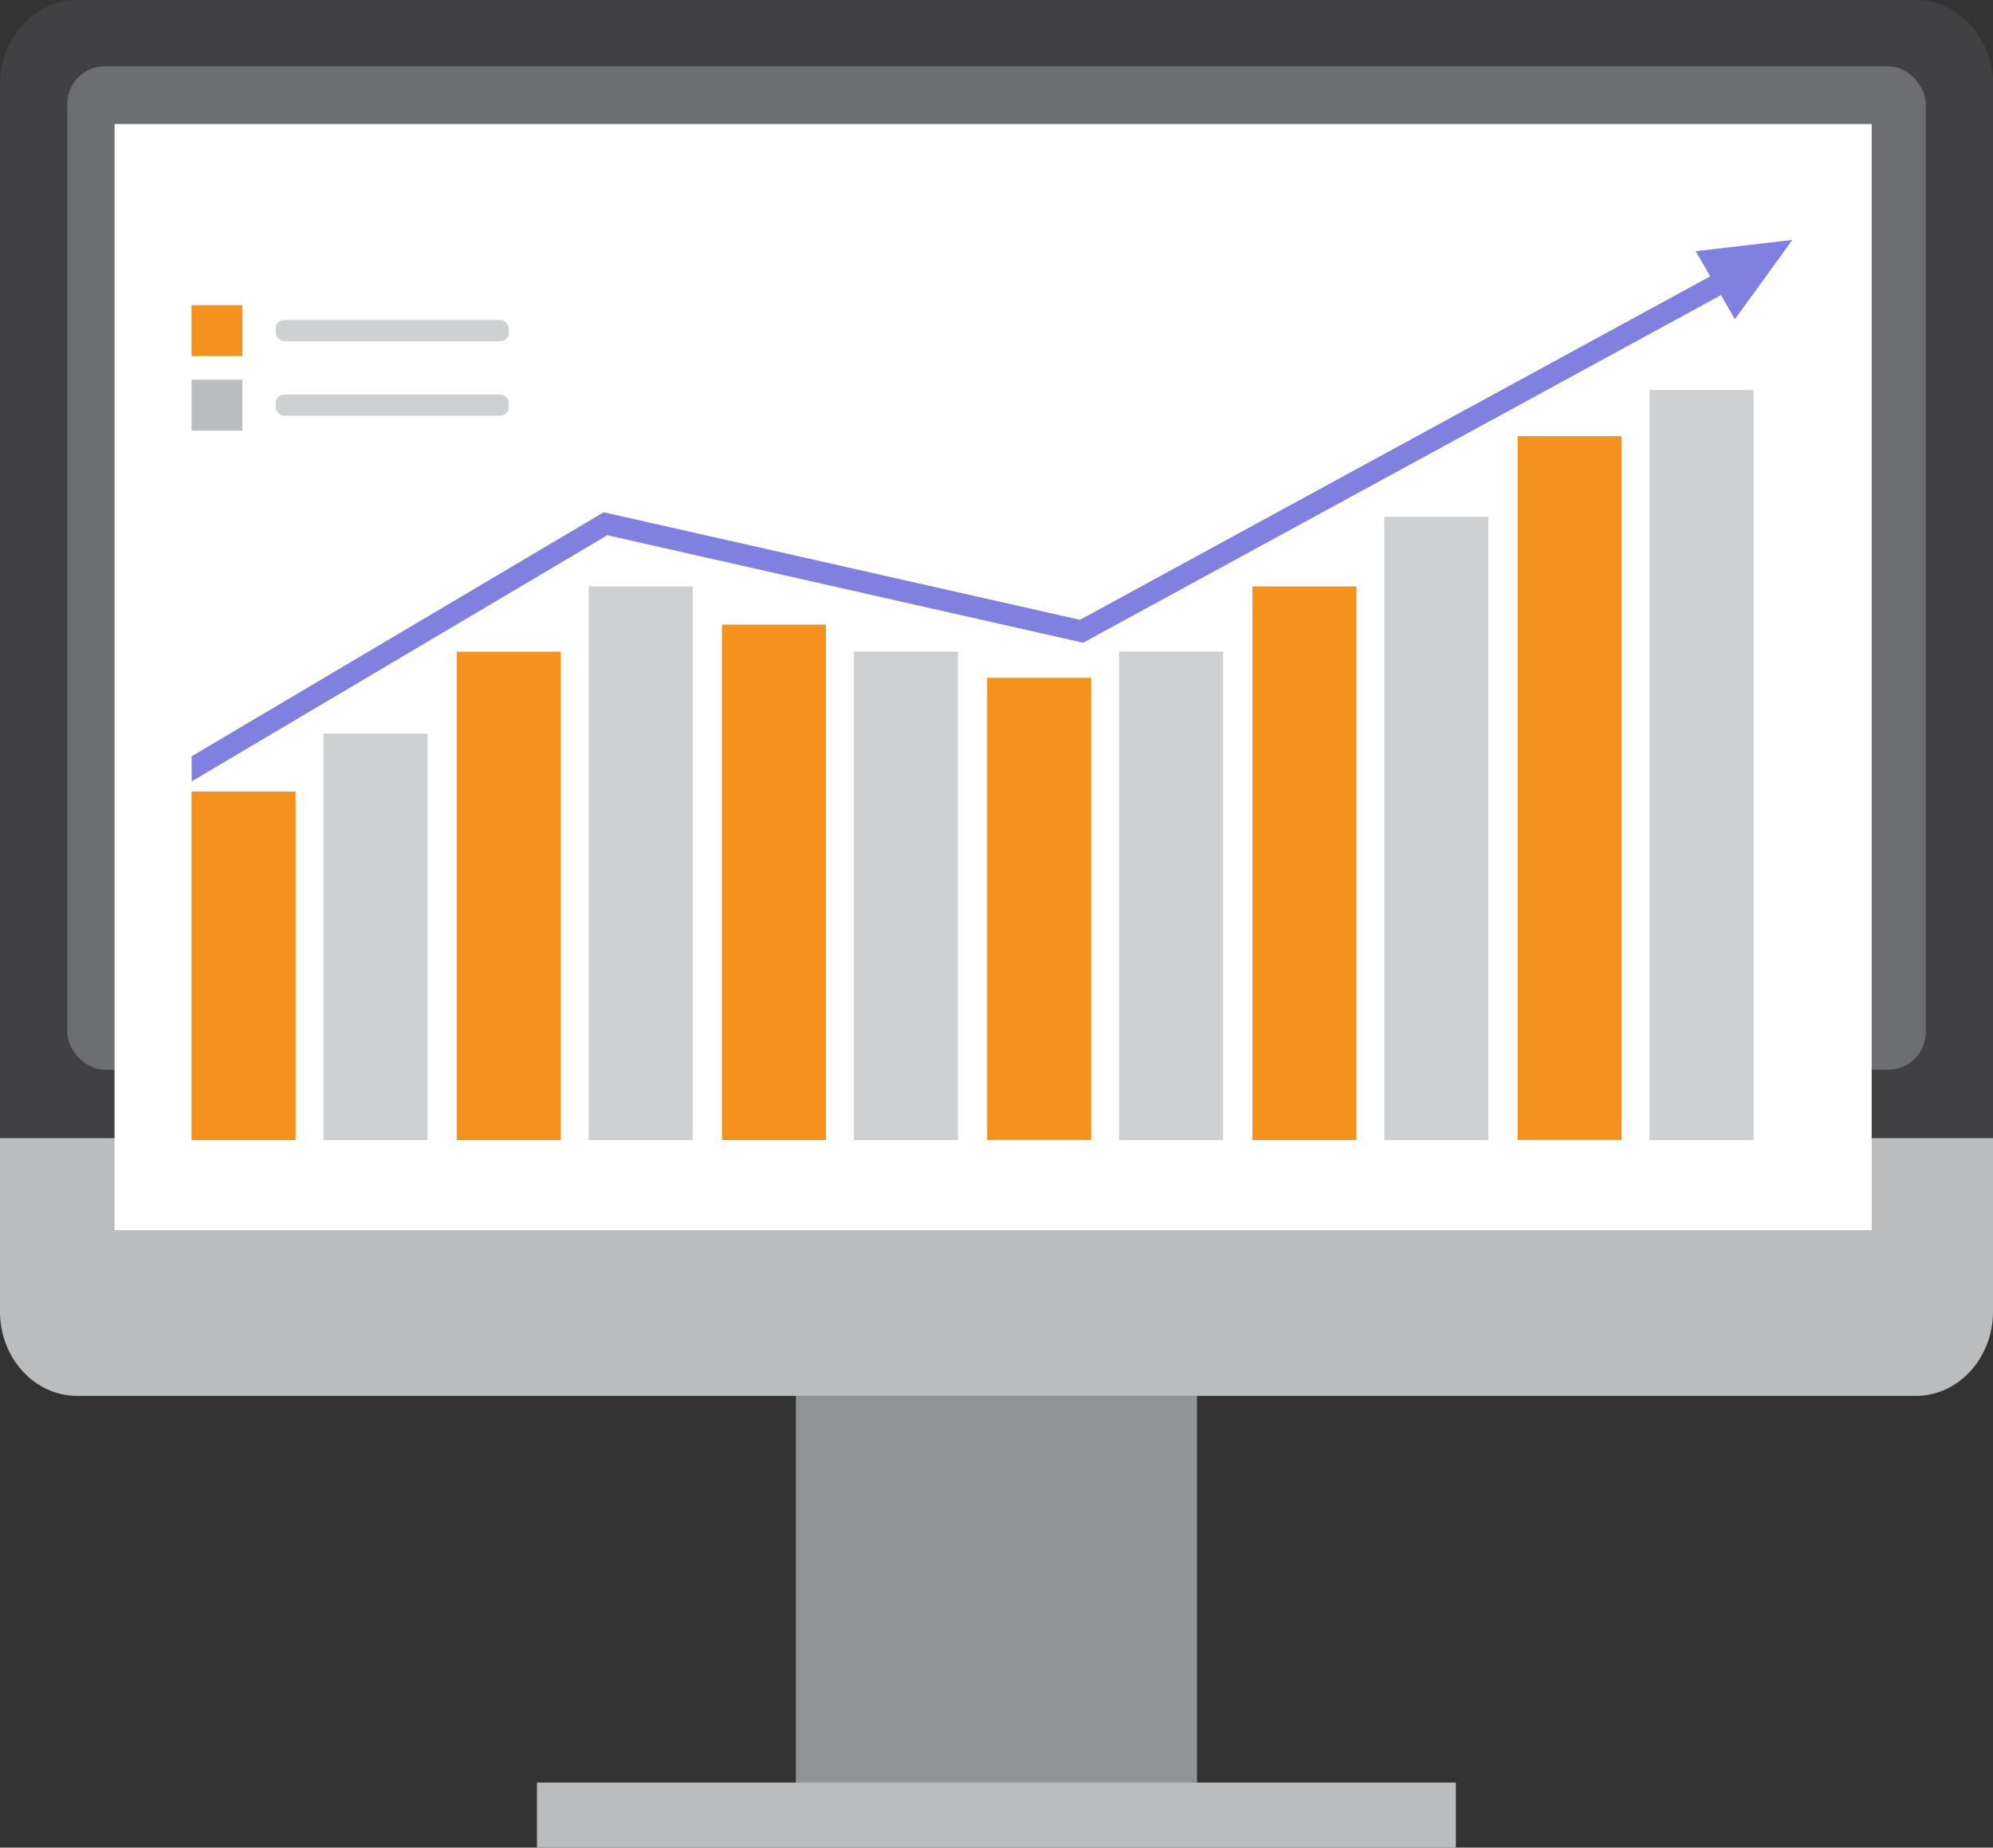 <?xml version="1.0" encoding="UTF-8"?>
<svg id="Capa_2" xmlns="http://www.w3.org/2000/svg" viewBox="0 0 295 273.47">
  <rect x="0" y="0" width="295" height="273.47" fill="#333333" stroke="none"/>
  <defs>
    <style>
      .cls-1 {
        fill: #919395;
      }

      .cls-2 {
        fill: #fff;
      }

      .cls-3 {
        fill: #f5921e;
      }

      .cls-4 {
        fill: #6d6e71;
      }

      .cls-5 {
        fill: #babcbe;
      }

      .cls-6 {
        fill: #414042;
      }

      .cls-7 {
        fill: #cfd0d2;
      }

      .cls-8 {
        fill: #8080e0;
      }

      .cls-9 {
        fill: #ced1d2;
      }
    </style>
  </defs>
  <g id="Capa_1-2" data-name="Capa_1">
    <g>
      <g>
        <rect class="cls-1" x="117.8" y="184.87" width="59.38" height="80.98"/>
        <rect class="cls-5" x="79.48" y="263.84" width="136.01" height="9.63"/>
        <g>
          <path class="cls-6" d="M295,12.51v181.61c0,6.9-5.13,12.49-11.44,12.49H11.44c-6.32,0-11.44-5.59-11.44-12.49V12.51C0,5.59,5.13,0,11.44,0h272.11c6.32,0,11.44,5.59,11.44,12.51Z"/>
          <path class="cls-5" d="M295,168.46v25.66c0,6.9-5.13,12.49-11.44,12.49H11.44c-6.32,0-11.44-5.59-11.44-12.49v-25.66h295Z"/>
          <rect class="cls-4" x="9.95" y="9.81" width="275.11" height="148.52" rx="5.59" ry="5.59"/>
        </g>
      </g>
      <g>
        <rect class="cls-2" x="16.96" y="18.36" width="260.08" height="163.72"/>
        <g>
          <rect class="cls-3" x="28.35" y="117.15" width="15.4" height="51.59"/>
          <rect class="cls-7" x="47.88" y="108.58" width="15.4" height="60.16"/>
          <rect class="cls-3" x="67.6" y="96.45" width="15.4" height="72.29"/>
          <rect class="cls-7" x="87.13" y="86.8" width="15.4" height="81.94"/>
          <rect class="cls-3" x="106.86" y="92.45" width="15.4" height="76.29"/>
          <rect class="cls-7" x="126.39" y="96.45" width="15.4" height="72.29"/>
          <rect class="cls-3" x="146.11" y="100.33" width="15.4" height="68.4"/>
          <rect class="cls-7" x="165.64" y="96.45" width="15.4" height="72.29"/>
          <rect class="cls-3" x="185.37" y="86.8" width="15.4" height="81.94"/>
          <rect class="cls-7" x="204.9" y="76.49" width="15.4" height="92.25"/>
          <rect class="cls-3" x="224.63" y="64.56" width="15.4" height="104.17"/>
          <rect class="cls-7" x="244.16" y="57.72" width="15.4" height="111.02"/>
        </g>
        <g>
          <g>
            <rect class="cls-3" x="28.35" y="45.17" width="7.53" height="7.53"/>
            <rect class="cls-9" x="40.82" y="47.36" width="34.48" height="3.15" rx="1.25" ry="1.25"/>
          </g>
          <g>
            <rect class="cls-5" x="28.35" y="56.21" width="7.53" height="7.53"/>
            <rect class="cls-9" x="40.82" y="58.39" width="34.48" height="3.15" rx="1.25" ry="1.25"/>
          </g>
        </g>
        <polygon class="cls-8" points="265.31 35.51 251 37.18 253.14 40.9 159.85 91.74 89.36 75.82 28.35 111.95 28.38 115.65 89.89 79.22 160.32 95.13 254.74 43.68 256.79 47.25 265.31 35.51"/>
      </g>
    </g>
  </g>
</svg>